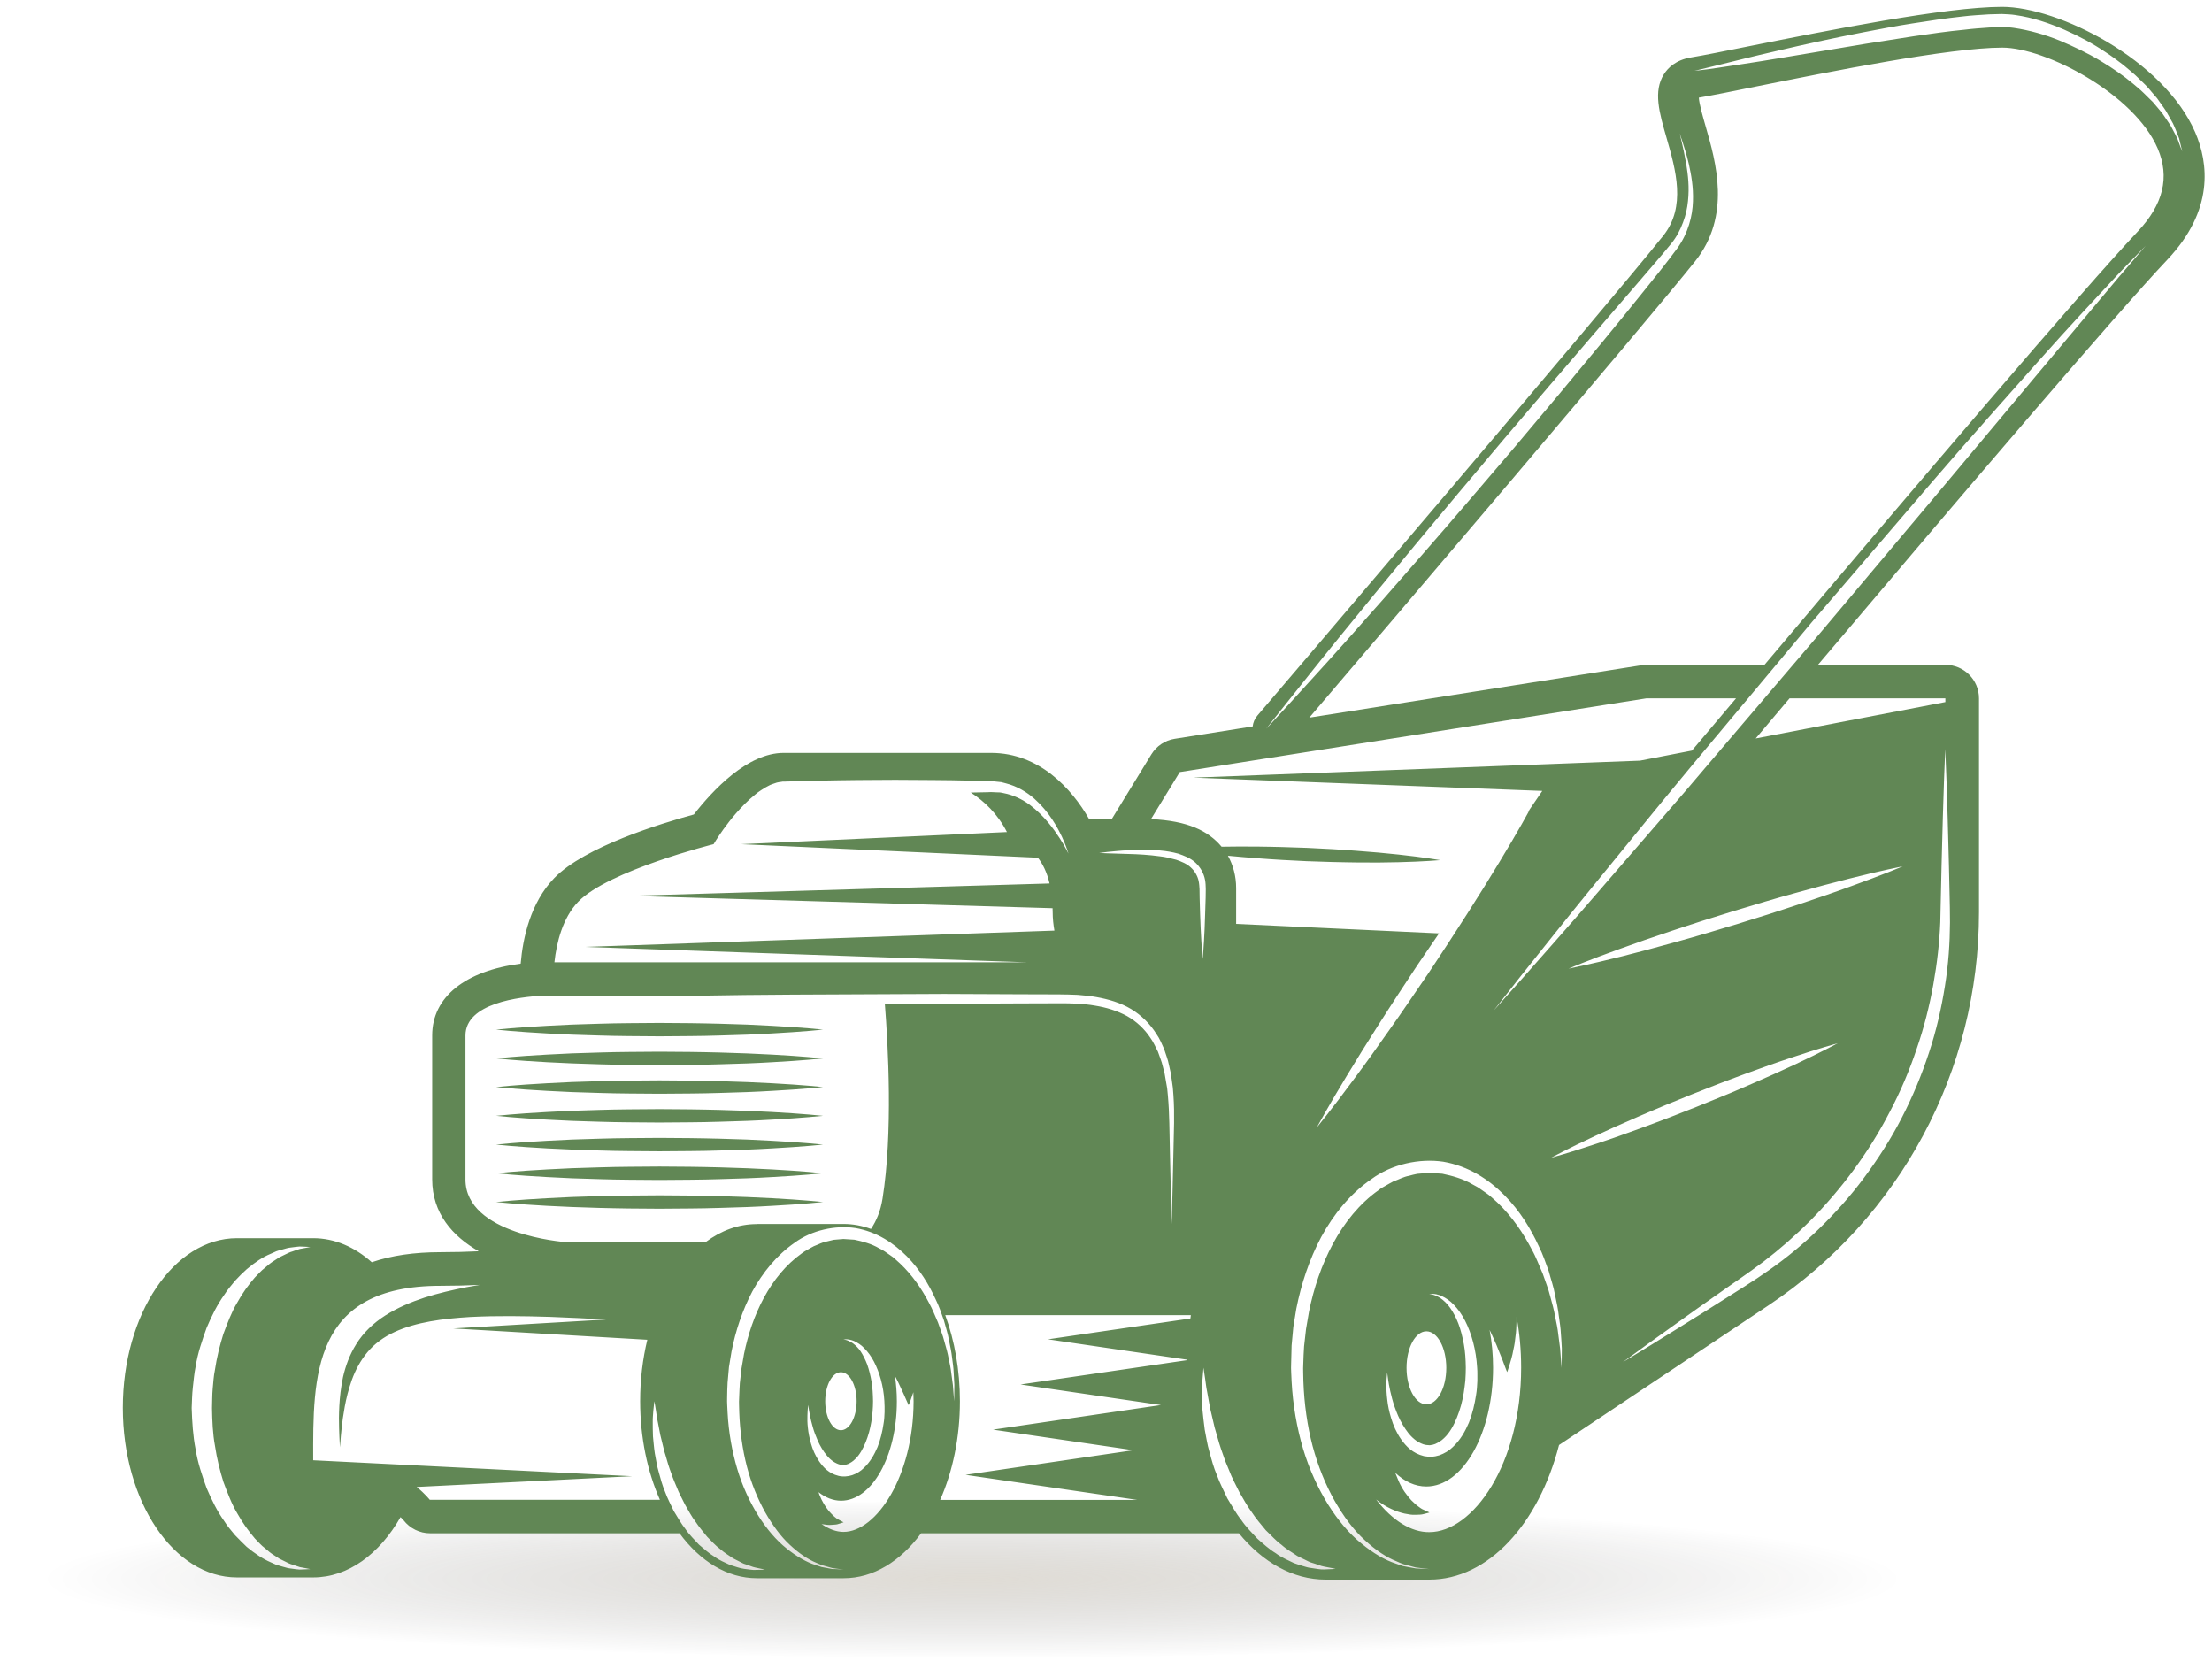 <?xml version="1.0" encoding="utf-8"?>
<!-- Generator: Adobe Illustrator 27.6.1, SVG Export Plug-In . SVG Version: 6.00 Build 0)  -->
<svg version="1.1" id="Tondeuse" xmlns="http://www.w3.org/2000/svg" xmlns:xlink="http://www.w3.org/1999/xlink" x="0px" y="0px"
	 viewBox="0 0 191.47 144.42" style="enable-background:new 0 0 191.47 144.42;" xml:space="preserve">
<style type="text/css">
	.st0{opacity:0.25;fill:url(#SVGID_1_);}
	.st1{fill:#618755;}
</style>
<g>
	
		<radialGradient id="SVGID_1_" cx="84.158" cy="136.708" r="80.632" gradientTransform="matrix(1 0 0 0.086 0 124.897)" gradientUnits="userSpaceOnUse">
		<stop  offset="0" style="stop-color:#827459"/>
		<stop  offset="1" style="stop-color:#000000;stop-opacity:0"/>
	</radialGradient>
	<ellipse class="st0" cx="84.16" cy="136.71" rx="82.45" ry="6.76"/>
	<g>
		<path class="st1" d="M54.45,104.59c0.87,0.01,1.75,0.01,2.64,0.02c0.88-0.01,1.77-0.01,2.64-0.02c0.87,0,1.73-0.03,2.56-0.05
			c1.66-0.04,3.21-0.1,4.53-0.18c2.65-0.14,4.42-0.33,4.42-0.33s-1.77-0.19-4.42-0.33c-1.33-0.07-2.87-0.14-4.53-0.18
			c-0.83-0.01-1.69-0.05-2.56-0.05c-0.87-0.01-1.75-0.01-2.64-0.02c-0.88,0.01-1.77,0.01-2.64,0.02c-0.87,0-1.73,0.03-2.56,0.05
			c-1.66,0.04-3.21,0.1-4.53,0.18c-2.65,0.14-4.42,0.33-4.42,0.33s1.77,0.19,4.42,0.33c1.33,0.07,2.87,0.14,4.53,0.18
			C52.72,104.55,53.58,104.59,54.45,104.59z"/>
		<path class="st1" d="M51.89,102.05c0.83,0.02,1.69,0.05,2.56,0.05c0.87,0.01,1.75,0.01,2.64,0.02c0.88-0.01,1.77-0.01,2.64-0.02
			c0.87,0,1.73-0.03,2.56-0.05c1.66-0.04,3.21-0.1,4.53-0.18c2.65-0.14,4.42-0.33,4.42-0.33s-1.77-0.19-4.42-0.33
			c-1.33-0.07-2.87-0.14-4.53-0.18c-0.83-0.01-1.69-0.05-2.56-0.05c-0.87-0.01-1.75-0.01-2.64-0.02c-0.88,0.01-1.77,0.01-2.64,0.02
			c-0.87,0-1.73,0.03-2.56,0.05c-1.66,0.04-3.21,0.1-4.53,0.18c-2.65,0.14-4.42,0.33-4.42,0.33s1.77,0.19,4.42,0.33
			C48.69,101.95,50.23,102.01,51.89,102.05z"/>
		<path class="st1" d="M51.89,99.57c0.83,0.02,1.69,0.05,2.56,0.05c0.87,0.01,1.75,0.01,2.64,0.02c0.88-0.01,1.77-0.01,2.64-0.02
			c0.87,0,1.73-0.03,2.56-0.05c1.66-0.04,3.21-0.1,4.53-0.18c2.65-0.14,4.42-0.33,4.42-0.33s-1.77-0.19-4.42-0.33
			c-1.33-0.08-2.87-0.14-4.53-0.18c-0.83-0.01-1.69-0.05-2.56-0.05c-0.87-0.01-1.75-0.01-2.64-0.02c-0.88,0.01-1.77,0.01-2.64,0.02
			c-0.87,0-1.73,0.03-2.56,0.05c-1.66,0.04-3.21,0.1-4.53,0.18c-2.65,0.14-4.42,0.33-4.42,0.33s1.77,0.19,4.42,0.33
			C48.69,99.46,50.23,99.53,51.89,99.57z"/>
		<path class="st1" d="M51.89,97.08c0.83,0.02,1.69,0.05,2.56,0.05c0.87,0.01,1.75,0.01,2.64,0.02c0.88-0.01,1.77-0.01,2.64-0.02
			c0.87,0,1.73-0.03,2.56-0.05c1.66-0.04,3.21-0.1,4.53-0.18c2.65-0.14,4.42-0.33,4.42-0.33s-1.77-0.19-4.42-0.33
			c-1.33-0.07-2.87-0.14-4.53-0.18c-0.83-0.01-1.69-0.05-2.56-0.05c-0.87-0.01-1.75-0.01-2.64-0.02c-0.88,0.01-1.77,0.01-2.64,0.02
			c-0.87,0-1.73,0.03-2.56,0.05c-1.66,0.04-3.21,0.1-4.53,0.18c-2.65,0.14-4.42,0.33-4.42,0.33s1.77,0.19,4.42,0.33
			C48.69,96.98,50.23,97.04,51.89,97.08z"/>
		<path class="st1" d="M51.89,94.59c0.83,0.02,1.69,0.05,2.56,0.05c0.87,0.01,1.75,0.01,2.64,0.02c0.88-0.01,1.77-0.01,2.64-0.02
			c0.87,0,1.73-0.03,2.56-0.05c1.66-0.04,3.21-0.1,4.53-0.18c2.65-0.14,4.42-0.33,4.42-0.33s-1.77-0.19-4.42-0.33
			c-1.33-0.07-2.87-0.14-4.53-0.18c-0.83-0.01-1.69-0.05-2.56-0.05c-0.87-0.01-1.75-0.01-2.64-0.02c-0.88,0.01-1.77,0.01-2.64,0.02
			c-0.87,0-1.73,0.03-2.56,0.05c-1.66,0.04-3.21,0.1-4.53,0.18c-2.65,0.14-4.42,0.33-4.42,0.33s1.77,0.19,4.42,0.33
			C48.69,94.49,50.23,94.55,51.89,94.59z"/>
		<path class="st1" d="M51.89,92.11c0.83,0.02,1.69,0.05,2.56,0.05c0.87,0.01,1.75,0.01,2.64,0.02c0.88-0.01,1.77-0.01,2.64-0.02
			c0.87,0,1.73-0.03,2.56-0.05c1.66-0.04,3.21-0.1,4.53-0.18c2.65-0.14,4.42-0.33,4.42-0.33s-1.77-0.19-4.42-0.33
			c-1.33-0.07-2.87-0.14-4.53-0.18c-0.83-0.01-1.69-0.05-2.56-0.05c-0.87-0.01-1.75-0.01-2.64-0.02c-0.88,0.01-1.77,0.01-2.64,0.02
			c-0.87,0-1.73,0.03-2.56,0.05c-1.66,0.04-3.21,0.1-4.53,0.18c-2.65,0.14-4.42,0.33-4.42,0.33s1.77,0.19,4.42,0.33
			C48.69,92,50.23,92.07,51.89,92.11z"/>
		<path class="st1" d="M51.89,89.62c0.83,0.02,1.69,0.05,2.56,0.05c0.87,0.01,1.75,0.01,2.64,0.02c0.88-0.01,1.77-0.01,2.64-0.02
			c0.87,0,1.73-0.03,2.56-0.05c1.66-0.04,3.21-0.1,4.53-0.18c2.65-0.14,4.42-0.33,4.42-0.33s-1.77-0.19-4.42-0.33
			c-1.33-0.08-2.87-0.14-4.53-0.18c-0.83-0.01-1.69-0.05-2.56-0.05c-0.87-0.01-1.75-0.01-2.64-0.02c-0.88,0.01-1.77,0.01-2.64,0.02
			c-0.87,0-1.73,0.03-2.56,0.05c-1.66,0.04-3.21,0.1-4.53,0.18c-2.65,0.14-4.42,0.33-4.42,0.33s1.77,0.19,4.42,0.33
			C48.69,89.52,50.23,89.58,51.89,89.62z"/>
		<path class="st1" d="M173.31,0.59c-4.9,0-15.11,2.05-21.87,3.4c-2.15,0.43-4.01,0.81-5.07,0.98c-1.32,0.22-2,0.91-2.34,1.45
			c-0.94,1.48-0.4,3.34,0.22,5.49c0.81,2.8,1.72,5.98-0.28,8.49c-4.65,5.85-34.83,41.18-35.13,41.53c-0.24,0.28-0.37,0.61-0.41,0.94
			l-6.75,1.07c-0.84,0.13-1.58,0.63-2.02,1.35l-3.41,5.57c-0.32,0.01-0.65,0.02-0.97,0.03c-0.33,0.01-0.66,0.02-0.99,0.03
			c-1.52-2.69-4.36-5.76-8.49-5.76H67.83c-3.13,0-6.15,3.25-7.77,5.33c-2.82,0.77-9.47,2.79-12.09,5.51
			c-2.04,2.11-2.71,5.15-2.9,7.4c-4.79,0.62-7.66,2.88-7.66,6.21v12.46c0,2.93,1.76,4.92,4.03,6.22c-1.06,0.05-2.16,0.08-3.31,0.08
			c-2.28,0-4.25,0.29-5.95,0.87c-1.48-1.32-3.22-2.08-5.07-2.08h-6.6c-5.46,0-9.88,6.57-9.88,14.68c0,8.11,4.42,14.68,9.88,14.68
			h6.6c3.03,0,5.74-2.03,7.56-5.22c0.16,0.16,0.25,0.27,0.26,0.27c0.55,0.71,1.4,1.13,2.29,1.13h21.6c1.78,2.42,4.13,3.89,6.7,3.89
			h7.51l0,0c2.57,0,4.92-1.47,6.7-3.89h27.51c2.06,2.51,4.67,4.01,7.51,4.01h8.98l0,0c5.1,0,9.46-4.83,11.22-11.65l18.15-12.1
			c11.4-7.6,18.2-20.31,18.2-34V60.44c0-1.6-1.3-2.9-2.9-2.9h-11.04c12.6-14.89,25.91-30.48,30.24-35.06
			c4.07-4.3,3.56-8.37,2.42-11.02C187.3,5.16,178.15,0.59,173.31,0.59z M111.32,60.9c1.11-1.38,2.68-3.38,4.6-5.74
			c1.92-2.36,4.17-5.11,6.6-8.03c1.22-1.46,2.48-2.97,3.76-4.5c1.29-1.53,2.59-3.08,3.9-4.63c1.32-1.54,2.63-3.09,3.92-4.6
			c1.3-1.51,2.58-3.01,3.82-4.45c1.24-1.44,2.44-2.83,3.58-4.15c1.12-1.32,2.23-2.57,3.17-3.73c0.46-0.57,0.78-1.19,1.01-1.82
			c0.24-0.62,0.37-1.25,0.43-1.85c0.13-1.2,0-2.27-0.14-3.14c-0.15-0.87-0.3-1.55-0.41-2.01c-0.11-0.46-0.17-0.71-0.17-0.71
			s0.08,0.24,0.23,0.69c0.14,0.45,0.37,1.12,0.57,1.99c0.19,0.87,0.4,1.95,0.35,3.22c-0.04,1.26-0.41,2.73-1.34,4.03
			c-0.92,1.25-1.94,2.52-3.04,3.88c-1.1,1.36-2.25,2.79-3.46,4.25c-1.21,1.46-2.47,2.98-3.74,4.51c-1.28,1.53-2.59,3.08-3.89,4.63
			c-1.32,1.54-2.63,3.08-3.93,4.6c-1.29,1.52-2.59,3-3.83,4.43c-2.49,2.87-4.84,5.53-6.87,7.8c-2.02,2.27-3.75,4.13-4.94,5.45
			c-1.2,1.31-1.9,2.05-1.9,2.05S110.22,62.29,111.32,60.9z M153.19,109.88c-1.44,1.02-2.84,1.86-4.12,2.68
			c-2.56,1.63-4.72,2.94-6.22,3.88c-1.51,0.92-2.38,1.45-2.38,1.45s0.82-0.6,2.25-1.64c1.44-1.02,3.48-2.51,5.97-4.25
			c1.23-0.88,2.61-1.79,3.97-2.82c1.36-1.04,2.73-2.23,4.05-3.55c2.63-2.66,5.05-5.87,6.87-9.41c0.93-1.76,1.71-3.6,2.33-5.46
			c0.64-1.85,1.11-3.73,1.44-5.57c0.33-1.84,0.53-3.64,0.6-5.36c0.04-1.73,0.08-3.37,0.11-4.89c0.04-1.52,0.08-2.9,0.11-4.14
			c0.04-1.23,0.07-2.31,0.1-3.19c0.07-1.77,0.11-2.78,0.11-2.78s0.04,1.01,0.11,2.78c0.03,0.88,0.06,1.96,0.1,3.19
			c0.03,1.23,0.07,2.62,0.11,4.14c0.02,1.52,0.09,3.15,0.09,4.9c-0.01,1.76-0.13,3.61-0.44,5.51c-0.3,1.89-0.74,3.84-1.38,5.76
			c-0.63,1.92-1.42,3.82-2.36,5.64c-0.94,1.83-2.05,3.55-3.26,5.18c-1.2,1.62-2.54,3.1-3.92,4.44
			C156.06,107.7,154.62,108.87,153.19,109.88z M88.34,119.82l12.15,1.78l-14.53,2.13l12.15,1.78l-14.53,2.13l14.85,2.17H81.38
			c1.08-2.44,1.71-5.38,1.71-8.54c0-2.7-0.46-5.24-1.27-7.45h21.26c-0.02,0.1-0.03,0.2-0.04,0.29l-12.32,1.8l12,1.76
			c0,0.02,0,0.03,0,0.05L88.34,119.82z M74.76,127.06c-0.27,0.27-0.62,0.48-1,0.61c-0.2,0.06-0.39,0.1-0.6,0.11l-0.08,0l-0.04,0
			l-0.02,0l-0.06,0l-0.12-0.01c-0.08-0.01-0.14-0.01-0.25-0.04c-0.86-0.21-1.32-0.74-1.68-1.25c-0.35-0.51-0.57-1.05-0.71-1.54
			c-0.14-0.5-0.23-0.96-0.27-1.37c-0.05-0.41-0.05-0.77-0.04-1.06c0-0.29,0.03-0.52,0.04-0.68c0.02-0.15,0.02-0.24,0.02-0.24
			s0.01,0.08,0.04,0.24c0.02,0.15,0.06,0.38,0.12,0.66c0.05,0.28,0.13,0.62,0.24,1c0.1,0.38,0.26,0.79,0.45,1.23
			c0.2,0.43,0.45,0.87,0.78,1.26c0.16,0.2,0.35,0.37,0.55,0.51c0.2,0.13,0.44,0.24,0.6,0.27c0.04,0.02,0.14,0.01,0.21,0.02
			l0.08,0.01c0,0,0.01,0,0,0l0.01,0l0.02,0l0.04-0.01c0.11-0.01,0.22-0.04,0.32-0.08c0.21-0.1,0.42-0.22,0.61-0.42
			c0.39-0.36,0.68-0.9,0.91-1.46c0.23-0.56,0.39-1.16,0.49-1.76c0.05-0.31,0.08-0.6,0.11-0.89c0.01-0.16,0.02-0.32,0.03-0.47
			c0.01-0.13,0-0.29,0.01-0.44c-0.01-0.59-0.04-1.16-0.13-1.69c-0.09-0.53-0.22-1.03-0.37-1.47c-0.17-0.44-0.36-0.82-0.57-1.14
			c-0.21-0.32-0.46-0.54-0.68-0.71c-0.23-0.15-0.43-0.24-0.58-0.28c-0.15-0.03-0.23-0.05-0.23-0.05s0.08,0,0.24-0.01
			c0.15,0,0.4,0.03,0.68,0.15c0.27,0.13,0.61,0.32,0.89,0.63c0.3,0.3,0.59,0.69,0.83,1.15c0.48,0.92,0.82,2.1,0.9,3.39
			c0.01,0.16,0.02,0.32,0.02,0.5c0,0.16,0,0.31,0,0.47c-0.01,0.34-0.03,0.69-0.09,1.02c-0.1,0.68-0.26,1.36-0.52,2.02
			C75.68,125.89,75.32,126.54,74.76,127.06z M72.79,118.76c0.75,0,1.36,1.12,1.36,2.51c0,1.38-0.61,2.51-1.36,2.51
			c-0.75,0-1.36-1.12-1.36-2.51C71.43,119.88,72.04,118.76,72.79,118.76z M73.01,132.58c-0.63,0-1.28-0.25-1.91-0.69
			c0.02,0,0.04,0.01,0.06,0.02c0.32,0.05,0.57,0.09,0.84,0.06c0.25-0.02,0.44-0.02,0.58-0.08c0.29-0.09,0.44-0.14,0.44-0.14
			s-0.14-0.08-0.41-0.22c-0.29-0.14-0.54-0.4-0.86-0.75c-0.3-0.37-0.59-0.82-0.82-1.41c-0.03-0.07-0.06-0.16-0.08-0.23
			c0.6,0.47,1.26,0.74,1.95,0.74c2.67,0,4.83-3.85,4.83-8.6c0-0.77-0.06-1.5-0.17-2.21c0.03,0.06,0.06,0.13,0.1,0.19
			c0.15,0.28,0.27,0.54,0.38,0.78c0.22,0.48,0.41,0.88,0.52,1.15c0.12,0.27,0.19,0.42,0.19,0.42s0.07-0.15,0.17-0.43
			c0.06-0.18,0.15-0.41,0.24-0.69c0.01,0.26,0.02,0.52,0.02,0.79C79.07,127.74,75.87,132.58,73.01,132.58z M65.5,105.94
			c-1.58,0-3.08,0.56-4.41,1.55c-6.02,0-10.73,0-12.2,0c0,0-8.6-0.63-8.6-5.41c0-4.78,0-6.09,0-12.46c0-2.81,4.7-3.35,6.72-3.45
			h13.66c2.47-0.04,5.16-0.08,7.97-0.09c4.18-0.02,8.64-0.04,13.1-0.06c2.23,0.01,4.46,0.02,6.65,0.03c1.1,0,2.19,0.01,3.26,0.01
			c0.56,0,1.08,0.02,1.62,0.04c0.55,0.05,1.09,0.09,1.62,0.19c1.06,0.19,2.1,0.49,3.02,1.04c0.91,0.55,1.66,1.31,2.19,2.16
			c0.29,0.41,0.47,0.87,0.67,1.31c0.14,0.46,0.33,0.9,0.41,1.35c0.05,0.22,0.1,0.45,0.15,0.67c0.04,0.22,0.07,0.44,0.1,0.66
			c0.03,0.22,0.06,0.44,0.09,0.65c0.02,0.22,0.03,0.43,0.05,0.64c0.12,1.69,0.03,3.23,0.01,4.58c-0.03,1.36-0.06,2.54-0.08,3.52
			c-0.05,1.95-0.08,3.07-0.08,3.07s-0.03-1.11-0.08-3.07c-0.02-0.98-0.05-2.16-0.08-3.52c-0.04-1.36-0.02-2.9-0.17-4.54
			c-0.02-0.21-0.04-0.41-0.06-0.62c-0.03-0.21-0.07-0.42-0.11-0.63c-0.04-0.21-0.07-0.43-0.11-0.64c-0.05-0.21-0.11-0.42-0.16-0.63
			c-0.09-0.43-0.28-0.84-0.42-1.27c-0.21-0.4-0.38-0.82-0.65-1.19c-0.5-0.76-1.19-1.42-2.02-1.89c-0.84-0.46-1.79-0.75-2.79-0.91
			c-0.5-0.09-1.01-0.13-1.52-0.17c-0.52-0.02-1.07-0.04-1.59-0.03c-1.08,0-2.16,0.01-3.26,0.01c-2.19,0.01-4.42,0.02-6.65,0.03
			c-1.73-0.01-3.45-0.02-5.16-0.02c0.29,3.65,0.71,11.21-0.2,16.9c-0.17,1.06-0.53,1.92-1,2.61c-0.76-0.28-1.56-0.43-2.38-0.43l0,0
			H65.5z M27.11,126.38c-0.02-7.26-0.11-15.1,11.01-15.1c1.19,0,2.32-0.03,3.41-0.08c-0.38,0.06-0.76,0.13-1.15,0.2
			c-1.22,0.24-2.44,0.52-3.63,0.9c-1.19,0.39-2.35,0.88-3.39,1.54c-1.04,0.66-1.93,1.52-2.52,2.48c-0.6,0.95-0.94,1.95-1.15,2.86
			c-0.19,0.92-0.28,1.76-0.32,2.5c-0.04,0.74-0.04,1.39-0.02,1.92c0.01,0.53,0.04,0.94,0.05,1.23c0.02,0.28,0.02,0.43,0.02,0.43
			s0.01-0.15,0.04-0.43c0.02-0.28,0.05-0.7,0.11-1.22c0.05-0.52,0.14-1.16,0.27-1.87c0.13-0.72,0.33-1.51,0.62-2.33
			c0.3-0.82,0.73-1.65,1.34-2.38c0.61-0.73,1.41-1.32,2.35-1.75c1.88-0.87,4.21-1.16,6.54-1.3c2.34-0.12,4.72-0.08,6.95-0.01
			c1.71,0.06,3.34,0.15,4.81,0.23l-13.21,0.77l16.79,0.98c-0.4,1.66-0.62,3.44-0.62,5.31c0,3.16,0.63,6.1,1.71,8.54H37.2
			c0,0-0.41-0.52-1.13-1.11l18.65-0.93L27.11,126.38z M62.62,71.77c0.29-0.39,0.64-0.87,1.09-1.38c0.45-0.51,0.98-1.08,1.65-1.62
			c0.16-0.14,0.34-0.27,0.53-0.39c0.18-0.13,0.39-0.25,0.61-0.36c0.2-0.12,0.48-0.2,0.74-0.29c0.13-0.04,0.23-0.04,0.35-0.06
			l0.17-0.03L68,67.64c0.95-0.03,1.95-0.06,2.99-0.08c1.04-0.01,2.11-0.05,3.19-0.05c1.09-0.01,2.19-0.01,3.3-0.02
			c1.11,0.01,2.21,0.01,3.3,0.02c1.09,0,2.16,0.03,3.19,0.05c0.52,0.01,1.03,0.02,1.53,0.03c0.24,0,0.51,0.03,0.78,0.06l0.39,0.04
			c0.13,0.03,0.25,0.06,0.38,0.1c1,0.25,1.84,0.77,2.49,1.34c1.29,1.16,1.97,2.43,2.39,3.31c0.41,0.89,0.55,1.43,0.55,1.43
			s-0.23-0.51-0.75-1.32c-0.52-0.8-1.33-1.94-2.6-2.9c-0.64-0.47-1.41-0.85-2.26-1.01c-0.11-0.02-0.21-0.05-0.32-0.06l-0.33-0.01
			c-0.22-0.01-0.44-0.03-0.7-0.01c-0.49,0.01-0.98,0.02-1.49,0.03c1.17,0.75,2.32,1.84,3.13,3.42l-23,1.05l25.68,1.17
			c0.41,0.52,0.78,1.24,1.01,2.23l-36.34,1.07l36.6,1.07c0,0.11,0.01,0.22,0.01,0.34c0,0.56,0.06,1.09,0.15,1.6l-40.65,1.41
			l38.27,1.33H47.99c0.19-1.72,0.71-3.84,2.06-5.24c2.61-2.7,11.72-4.98,11.72-4.98S62.05,72.57,62.62,71.77z M95.87,73.73
			c0.46-0.04,1.11-0.12,1.89-0.15c0.39-0.02,0.82-0.03,1.27-0.03c0.45,0,0.93,0,1.43,0.06c0.5,0.04,1.01,0.13,1.53,0.27
			c0.51,0.18,1.04,0.37,1.48,0.77c0.43,0.4,0.73,0.92,0.84,1.51c0.05,0.28,0.05,0.49,0.06,0.79c0,0.25-0.01,0.5-0.01,0.75
			c-0.02,0.98-0.07,1.89-0.09,2.68c-0.03,0.78-0.08,1.44-0.11,1.89c-0.04,0.46-0.06,0.72-0.06,0.72s-0.02-0.26-0.06-0.72
			c-0.02-0.46-0.08-1.11-0.11-1.89c-0.03-0.78-0.07-1.7-0.09-2.68c0-0.24-0.01-0.49-0.01-0.75c-0.01-0.2-0.03-0.5-0.08-0.72
			c-0.09-0.42-0.33-0.84-0.67-1.15c-0.33-0.32-0.8-0.51-1.26-0.67c-0.47-0.13-0.95-0.25-1.43-0.3c-0.95-0.13-1.86-0.18-2.64-0.2
			c-0.78-0.03-1.43-0.05-1.89-0.06c-0.46-0.02-0.72-0.03-0.72-0.03S95.41,73.78,95.87,73.73z M138.01,98.34
			c1.14-0.53,2.47-1.13,3.91-1.75c0.72-0.3,1.46-0.63,2.22-0.94c0.76-0.31,1.53-0.63,2.31-0.94c0.78-0.3,1.56-0.61,2.32-0.91
			c0.76-0.3,1.53-0.57,2.26-0.85c1.47-0.54,2.85-1.03,4.04-1.42c2.38-0.8,4-1.24,4-1.24s-1.48,0.8-3.75,1.86
			c-1.13,0.53-2.47,1.13-3.91,1.75c-0.72,0.3-1.46,0.64-2.22,0.94c-0.76,0.31-1.53,0.63-2.31,0.94c-0.78,0.3-1.56,0.61-2.32,0.91
			c-0.76,0.3-1.53,0.57-2.26,0.85c-1.47,0.54-2.85,1.03-4.04,1.42c-2.38,0.8-4,1.24-4,1.24S135.73,99.4,138.01,98.34z M135.77,83.83
			c0,0,1.75-0.74,4.42-1.7c1.33-0.49,2.9-1.03,4.58-1.59c0.84-0.27,1.71-0.57,2.6-0.85c0.89-0.28,1.79-0.56,2.69-0.84
			c0.91-0.27,1.81-0.54,2.7-0.81c0.89-0.27,1.78-0.51,2.63-0.75c1.71-0.48,3.31-0.9,4.69-1.25c2.75-0.7,4.62-1.06,4.62-1.06
			s-1.75,0.74-4.42,1.7c-1.33,0.49-2.9,1.03-4.58,1.59c-0.84,0.27-1.71,0.57-2.6,0.85c-0.89,0.28-1.79,0.56-2.69,0.84
			c-0.91,0.27-1.81,0.54-2.7,0.81c-0.89,0.27-1.78,0.51-2.63,0.75c-1.71,0.48-3.31,0.9-4.69,1.25
			C137.64,83.46,135.77,83.83,135.77,83.83z M125.75,125.24c-0.31,0.31-0.72,0.55-1.16,0.71c-0.23,0.07-0.46,0.12-0.69,0.12
			l-0.09,0.01l-0.04,0l-0.02,0c-0.02,0,0.04,0-0.06,0l-0.01,0l-0.14-0.02c-0.1-0.02-0.17-0.01-0.29-0.04
			c-0.98-0.24-1.54-0.85-1.97-1.45c-0.42-0.6-0.68-1.23-0.86-1.82c-0.18-0.59-0.29-1.13-0.34-1.62c-0.06-0.49-0.08-0.91-0.07-1.26
			c-0.01-0.35,0.02-0.62,0.04-0.81c0.02-0.18,0.02-0.28,0.02-0.28s0.01,0.1,0.04,0.28c0.02,0.18,0.06,0.45,0.12,0.79
			c0.06,0.34,0.15,0.74,0.27,1.2c0.12,0.46,0.3,0.96,0.52,1.48c0.23,0.52,0.54,1.06,0.92,1.54c0.2,0.24,0.42,0.45,0.67,0.63
			c0.24,0.16,0.54,0.3,0.75,0.34c0.05,0.02,0.17,0.02,0.26,0.03l0.11,0.01c0,0,0.01,0,0,0l0.01,0l0.03,0l0.05-0.01
			c0.14-0.01,0.28-0.05,0.41-0.1c0.26-0.12,0.53-0.27,0.77-0.51c0.48-0.45,0.84-1.1,1.11-1.78c0.28-0.68,0.47-1.4,0.59-2.13
			c0.06-0.37,0.1-0.72,0.14-1.08c0.01-0.19,0.02-0.38,0.03-0.57c0.01-0.16,0-0.35,0.01-0.53c-0.01-0.71-0.05-1.4-0.17-2.04
			c-0.12-0.64-0.27-1.24-0.47-1.77c-0.2-0.53-0.45-0.99-0.71-1.36c-0.26-0.38-0.56-0.65-0.83-0.84c-0.28-0.18-0.52-0.28-0.7-0.32
			c-0.18-0.04-0.28-0.06-0.28-0.06s0.1,0,0.28,0c0.18,0,0.47,0.04,0.8,0.19c0.32,0.15,0.71,0.39,1.05,0.76
			c0.35,0.36,0.69,0.83,0.97,1.38c0.56,1.1,0.95,2.51,1.04,4.04c0.01,0.2,0.03,0.38,0.02,0.59c0,0.19,0,0.38,0,0.57
			c-0.02,0.4-0.04,0.81-0.11,1.21c-0.12,0.8-0.31,1.61-0.62,2.4C126.83,123.87,126.41,124.63,125.75,125.24z M123.47,115.22
			c0.95,0,1.72,1.41,1.72,3.16s-0.77,3.16-1.72,3.16c-0.95,0-1.72-1.41-1.72-3.16S122.52,115.22,123.47,115.22z M119.12,129.78
			c0.03,0.02,0.05,0.04,0.08,0.06c0.8,0.63,1.66,0.99,2.36,1.15c0.36,0.07,0.66,0.13,0.97,0.11c0.29-0.01,0.51-0.01,0.68-0.06
			c0.34-0.08,0.52-0.14,0.52-0.14s-0.17-0.09-0.49-0.23c-0.17-0.06-0.34-0.19-0.51-0.32c-0.17-0.11-0.36-0.32-0.57-0.51
			c-0.38-0.42-0.78-0.94-1.09-1.65c-0.1-0.23-0.2-0.47-0.3-0.73c0.8,0.76,1.72,1.19,2.69,1.19c3.19,0,5.78-4.61,5.78-10.29
			c0-1.14-0.11-2.23-0.3-3.26c0.14,0.28,0.26,0.56,0.38,0.82c0.16,0.34,0.29,0.66,0.4,0.95c0.24,0.58,0.43,1.06,0.54,1.38
			c0.12,0.33,0.2,0.5,0.2,0.5s0.07-0.18,0.17-0.51c0.1-0.34,0.27-0.84,0.38-1.49c0.08-0.33,0.13-0.69,0.17-1.09
			c0.06-0.4,0.08-0.84,0.09-1.31c0-0.12,0-0.25,0-0.38c0.26,1.36,0.4,2.83,0.4,4.39c0,8.39-4.19,14.24-7.95,14.24
			C122.16,132.62,120.51,131.59,119.12,129.78z M168.39,60.76l-16.42,3.15c0.96-1.14,1.94-2.3,2.93-3.47h13.49V60.76z M141.96,65.83
			l-38.69,1.47l30.23,1.15l-1.29,1.89c0.13-0.16,0.2-0.25,0.2-0.25s-0.99,1.83-2.6,4.48c-0.8,1.33-1.76,2.87-2.8,4.5
			c-0.53,0.81-1.06,1.66-1.62,2.51c-0.56,0.85-1.13,1.71-1.7,2.58c-0.58,0.86-1.16,1.71-1.74,2.55c-0.57,0.85-1.15,1.66-1.71,2.46
			c-1.11,1.59-2.17,3.06-3.1,4.3c-1.84,2.5-3.16,4.11-3.16,4.11s0.99-1.83,2.6-4.48c0.8-1.33,1.76-2.87,2.8-4.5
			c0.53-0.81,1.06-1.67,1.62-2.51c0.56-0.85,1.13-1.71,1.7-2.58c0.58-0.86,1.16-1.71,1.74-2.55c0.04-0.06,0.08-0.12,0.12-0.18
			L107,79.96v-3.1c0-1.04-0.26-1.98-0.71-2.8c0.8,0.08,1.67,0.15,2.58,0.22c0.68,0.04,1.37,0.11,2.08,0.14
			c0.71,0.04,1.43,0.07,2.15,0.11c0.72,0.02,1.44,0.05,2.15,0.07c0.71,0.03,1.41,0.02,2.09,0.04c1.35,0.02,2.62,0.01,3.7-0.02
			c2.17-0.05,3.62-0.18,3.62-0.18s-1.43-0.25-3.59-0.48c-1.08-0.12-2.34-0.23-3.69-0.33c-0.68-0.04-1.37-0.11-2.08-0.14
			c-0.71-0.04-1.43-0.07-2.15-0.11c-0.72-0.02-1.44-0.05-2.15-0.07c-0.71-0.03-1.41-0.02-2.09-0.04c-1.14-0.01-2.21-0.01-3.17,0.01
			c-0.58-0.7-1.34-1.26-2.28-1.65c-1.02-0.42-2.22-0.66-3.83-0.74l2.49-4.07l40.38-6.38h7.77c-1.3,1.54-2.57,3.05-3.82,4.52
			L141.96,65.83z M46.07,84.71L46.07,84.71L46.07,84.71L46.07,84.71z M20.34,132.86c-0.31-0.38-0.65-0.76-0.92-1.2
			c-0.61-0.85-1.1-1.84-1.54-2.88c-0.38-1.06-0.77-2.18-0.95-3.35c-0.23-1.17-0.3-2.37-0.34-3.57c0.03-0.64,0.03-1.15,0.1-1.78
			c0.07-0.61,0.12-1.22,0.24-1.8c0.18-1.17,0.57-2.29,0.95-3.35c0.44-1.05,0.93-2.03,1.54-2.88c0.27-0.44,0.62-0.82,0.92-1.2
			c0.33-0.36,0.67-0.7,1.01-1c0.7-0.59,1.39-1.06,2.08-1.34c0.17-0.08,0.33-0.15,0.49-0.22c0.16-0.06,0.32-0.1,0.48-0.14
			c0.3-0.09,0.58-0.17,0.84-0.19c0.26-0.03,0.49-0.07,0.69-0.08c0.2,0.01,0.37,0.01,0.51,0.02c0.27,0.01,0.42,0.02,0.42,0.02
			s-0.14,0.03-0.41,0.08c-0.13,0.03-0.29,0.06-0.49,0.09c-0.19,0.05-0.4,0.13-0.63,0.21c-0.24,0.06-0.48,0.19-0.75,0.32
			c-0.13,0.07-0.27,0.13-0.41,0.2c-0.13,0.09-0.27,0.18-0.41,0.27c-0.29,0.17-0.57,0.4-0.85,0.65c-0.3,0.22-0.56,0.54-0.85,0.82
			c-0.54,0.62-1.07,1.34-1.53,2.18c-0.49,0.81-0.84,1.76-1.2,2.72c-0.31,0.99-0.57,2.03-0.73,3.11c-0.11,0.54-0.14,1.07-0.19,1.61
			c-0.05,0.52-0.04,1.17-0.06,1.68c0.02,1.11,0.06,2.22,0.26,3.29c0.16,1.08,0.42,2.12,0.73,3.11c0.36,0.96,0.71,1.91,1.2,2.72
			c0.46,0.83,0.99,1.55,1.53,2.18c0.29,0.29,0.55,0.6,0.85,0.82c0.28,0.25,0.56,0.48,0.85,0.65c0.14,0.09,0.28,0.18,0.41,0.27
			c0.14,0.07,0.28,0.14,0.41,0.2c0.26,0.14,0.51,0.26,0.74,0.32c0.23,0.07,0.44,0.15,0.63,0.21c0.19,0.04,0.36,0.07,0.49,0.09
			c0.27,0.05,0.41,0.08,0.41,0.08s-0.15,0.01-0.42,0.02c-0.14,0.01-0.3,0.01-0.5,0.02c-0.2-0.01-0.43-0.04-0.69-0.08
			c-0.27-0.02-0.55-0.1-0.85-0.19c-0.15-0.04-0.31-0.09-0.48-0.14c-0.16-0.07-0.32-0.14-0.49-0.22c-0.68-0.29-1.38-0.76-2.08-1.34
			C21.02,133.55,20.68,133.22,20.34,132.86z M65.39,135.87c-0.26,0.02-0.59-0.05-0.97-0.09c-0.38-0.05-0.78-0.2-1.23-0.34
			c-0.42-0.2-0.91-0.39-1.34-0.71c-0.47-0.28-0.89-0.66-1.34-1.04c-0.39-0.43-0.84-0.85-1.18-1.36c-0.38-0.48-0.68-1.03-1.01-1.56
			c-0.26-0.56-0.56-1.11-0.76-1.68c-0.24-0.56-0.39-1.14-0.54-1.69c-0.17-0.55-0.23-1.11-0.34-1.62c-0.08-0.52-0.11-1.02-0.16-1.47
			c-0.02-0.46-0.02-0.88-0.02-1.25c-0.01-0.37,0.04-0.69,0.05-0.96c0.05-0.53,0.09-0.83,0.09-0.83s0.06,0.3,0.14,0.82
			c0.05,0.26,0.07,0.57,0.15,0.93c0.07,0.35,0.15,0.75,0.23,1.19c0.1,0.43,0.22,0.89,0.34,1.39c0.16,0.48,0.28,1,0.46,1.51
			c0.09,0.26,0.18,0.52,0.28,0.78c0.09,0.26,0.22,0.52,0.32,0.78c0.2,0.54,0.49,1.04,0.74,1.56c0.29,0.49,0.55,1.01,0.9,1.46
			c0.31,0.47,0.67,0.89,1.01,1.31c0.38,0.37,0.72,0.77,1.12,1.06c0.37,0.33,0.77,0.56,1.13,0.81c0.19,0.11,0.38,0.18,0.55,0.28
			c0.18,0.09,0.34,0.19,0.51,0.23c0.33,0.1,0.61,0.24,0.88,0.29c0.52,0.1,0.81,0.18,0.81,0.18S65.92,135.85,65.39,135.87z
			 M72.37,135.8c-0.11,0-0.22-0.01-0.35-0.01c-0.13-0.02-0.27-0.05-0.42-0.08c-0.15-0.03-0.32-0.06-0.49-0.09
			c-0.17-0.05-0.35-0.12-0.54-0.18c-0.76-0.24-1.62-0.73-2.49-1.43c-0.88-0.7-1.71-1.67-2.44-2.83c-0.73-1.17-1.37-2.53-1.82-4.04
			c-0.45-1.51-0.75-3.16-0.84-4.88c-0.01-0.43-0.06-0.85-0.04-1.31c0.01-0.43,0.01-0.85,0.04-1.29c0.04-0.45,0.08-0.9,0.12-1.35
			c0.07-0.44,0.14-0.89,0.22-1.34c0.35-1.78,0.93-3.55,1.8-5.2c0.89-1.63,2.1-3.13,3.65-4.21c1.51-1.11,3.55-1.53,5.26-1.28
			c1.88,0.32,3.33,1.31,4.47,2.45c1.13,1.15,1.91,2.45,2.48,3.7c0.31,0.62,0.51,1.24,0.72,1.83c0.16,0.6,0.35,1.16,0.44,1.71
			c0.11,0.54,0.22,1.05,0.27,1.52c0.06,0.47,0.13,0.91,0.14,1.3c0.02,0.39,0.05,0.75,0.06,1.05c0,0.31-0.01,0.57-0.01,0.78
			c-0.01,0.42-0.01,0.65-0.01,0.65s-0.02-0.22-0.05-0.64c-0.02-0.21-0.04-0.47-0.06-0.77c-0.04-0.3-0.09-0.65-0.14-1.04
			c-0.04-0.39-0.13-0.81-0.23-1.27c-0.08-0.46-0.22-0.95-0.37-1.47c-0.13-0.53-0.36-1.06-0.55-1.63c-0.25-0.55-0.47-1.15-0.79-1.72
			c-0.61-1.16-1.41-2.36-2.49-3.38c-0.28-0.24-0.54-0.52-0.86-0.72c-0.31-0.22-0.61-0.44-0.96-0.6c-0.66-0.39-1.42-0.59-2.13-0.74
			l-0.63-0.04l-0.31-0.02c0,0-0.02,0-0.01,0l-0.04,0l-0.07,0.01l-0.15,0.01l-0.59,0.05c-0.19,0.04-0.39,0.09-0.58,0.14
			c-0.39,0.06-0.75,0.27-1.13,0.41c-0.18,0.09-0.36,0.2-0.54,0.3c-0.18,0.1-0.36,0.2-0.52,0.33c-1.35,0.96-2.45,2.32-3.27,3.84
			c-0.82,1.52-1.38,3.19-1.72,4.87c-0.07,0.42-0.15,0.85-0.22,1.27c-0.05,0.42-0.09,0.84-0.14,1.25c-0.03,0.42-0.04,0.86-0.06,1.29
			c-0.03,0.4,0.01,0.83,0.01,1.23c0.06,1.64,0.28,3.23,0.66,4.69c0.38,1.46,0.93,2.79,1.57,3.94c0.65,1.14,1.37,2.13,2.16,2.85
			c0.78,0.73,1.57,1.26,2.29,1.55c0.18,0.07,0.34,0.16,0.51,0.21c0.17,0.05,0.32,0.09,0.46,0.13c0.15,0.04,0.28,0.08,0.4,0.11
			c0.13,0.02,0.24,0.03,0.35,0.05c0.42,0.05,0.64,0.08,0.64,0.08S72.79,135.82,72.37,135.8z M114.61,135.83
			c-0.31,0.02-0.7-0.07-1.15-0.13c-0.23-0.02-0.45-0.1-0.7-0.17c-0.24-0.08-0.5-0.15-0.76-0.25c-0.5-0.25-1.07-0.47-1.58-0.86
			c-0.55-0.33-1.05-0.79-1.58-1.25c-0.47-0.51-0.99-1.02-1.4-1.63c-0.46-0.57-0.81-1.23-1.2-1.86c-0.31-0.67-0.66-1.32-0.9-2
			c-0.29-0.67-0.47-1.36-0.65-2.02c-0.2-0.66-0.28-1.32-0.41-1.93c-0.09-0.62-0.14-1.21-0.2-1.75c-0.03-0.54-0.03-1.04-0.04-1.48
			c-0.02-0.44,0.03-0.83,0.05-1.14c0.05-0.63,0.08-0.99,0.08-0.99s0.06,0.36,0.15,0.98c0.05,0.31,0.08,0.69,0.17,1.11
			c0.08,0.43,0.16,0.91,0.26,1.43c0.12,0.52,0.25,1.07,0.39,1.66c0.18,0.58,0.33,1.2,0.54,1.82c0.11,0.31,0.22,0.62,0.33,0.94
			c0.11,0.32,0.26,0.62,0.38,0.94c0.24,0.65,0.58,1.25,0.88,1.87c0.35,0.59,0.67,1.21,1.08,1.75c0.37,0.57,0.81,1.07,1.22,1.57
			c0.47,0.44,0.88,0.92,1.36,1.26c0.44,0.4,0.93,0.66,1.36,0.96c0.23,0.13,0.46,0.22,0.67,0.33c0.21,0.1,0.41,0.22,0.62,0.27
			c0.4,0.11,0.74,0.28,1.06,0.33c0.62,0.11,0.97,0.19,0.97,0.19S115.24,135.81,114.61,135.83z M122.96,135.76
			c-0.13-0.01-0.27-0.01-0.42-0.02c-0.15-0.03-0.32-0.06-0.5-0.09c-0.18-0.03-0.38-0.07-0.59-0.11c-0.2-0.06-0.41-0.14-0.64-0.22
			c-0.91-0.29-1.93-0.88-2.96-1.73c-1.04-0.83-2.03-2-2.9-3.39c-0.86-1.39-1.62-3.02-2.16-4.82c-0.53-1.8-0.88-3.77-0.99-5.82
			c-0.01-0.52-0.07-1.02-0.04-1.56c0.02-0.51,0.02-1.02,0.04-1.55c0.05-0.53,0.1-1.07,0.15-1.61c0.09-0.53,0.17-1.06,0.26-1.59
			c0.42-2.12,1.11-4.23,2.15-6.19c1.06-1.94,2.49-3.73,4.33-5c1.79-1.32,4.19-1.82,6.23-1.52c2.21,0.38,3.95,1.54,5.3,2.9
			c1.35,1.36,2.28,2.91,2.97,4.4c0.37,0.73,0.61,1.48,0.87,2.18c0.19,0.72,0.43,1.38,0.54,2.04c0.14,0.65,0.27,1.25,0.33,1.82
			c0.08,0.56,0.16,1.08,0.18,1.55c0.03,0.47,0.07,0.89,0.08,1.26c0,0.37-0.01,0.68-0.01,0.93c0,0.5-0.01,0.77-0.01,0.77
			s-0.02-0.27-0.06-0.77c-0.02-0.25-0.04-0.56-0.07-0.92c-0.05-0.36-0.1-0.78-0.16-1.24c-0.05-0.47-0.15-0.97-0.27-1.52
			c-0.09-0.56-0.26-1.14-0.43-1.77c-0.15-0.63-0.42-1.27-0.65-1.96c-0.3-0.66-0.55-1.38-0.94-2.07c-0.73-1.4-1.69-2.84-2.98-4.07
			c-0.34-0.29-0.65-0.62-1.03-0.86c-0.18-0.13-0.37-0.26-0.56-0.39c-0.19-0.13-0.4-0.22-0.6-0.34c-0.8-0.47-1.71-0.72-2.58-0.9
			c-0.25-0.02-0.5-0.03-0.76-0.05l-0.38-0.03l-0.32,0.03l-0.71,0.06c-0.24,0.04-0.47,0.11-0.7,0.17c-0.48,0.08-0.91,0.33-1.37,0.49
			c-0.22,0.11-0.43,0.24-0.65,0.36c-0.22,0.12-0.44,0.24-0.63,0.4c-1.63,1.15-2.96,2.8-3.94,4.63c-0.99,1.83-1.66,3.84-2.07,5.86
			c-0.09,0.51-0.17,1.02-0.26,1.52c-0.06,0.5-0.11,1.01-0.17,1.5c-0.04,0.51-0.05,1.03-0.07,1.54c-0.03,0.48,0.01,0.99,0.01,1.48
			c0.07,1.97,0.34,3.87,0.8,5.62c0.47,1.75,1.12,3.34,1.9,4.72c0.78,1.37,1.66,2.55,2.61,3.41c0.94,0.87,1.89,1.5,2.76,1.84
			c0.21,0.09,0.41,0.19,0.61,0.25c0.2,0.05,0.38,0.11,0.56,0.15c0.17,0.05,0.34,0.09,0.48,0.13c0.15,0.02,0.29,0.04,0.42,0.05
			c0.5,0.06,0.77,0.09,0.77,0.09S123.46,135.78,122.96,135.76z M183.3,24.1c-1.53,1.82-3.71,4.42-6.33,7.55
			c-2.62,3.13-5.67,6.77-8.94,10.68c-3.28,3.9-6.78,8.06-10.28,12.22c-3.53,4.14-7.06,8.27-10.36,12.15
			c-1.64,1.95-3.27,3.8-4.79,5.57c-1.53,1.77-2.98,3.43-4.31,4.98c-2.66,3.09-4.93,5.62-6.5,7.41c-1.58,1.78-2.49,2.79-2.49,2.79
			s0.84-1.07,2.31-2.94c1.49-1.85,3.59-4.53,6.17-7.68c2.59-3.15,5.57-6.86,8.83-10.77c3.27-3.91,6.76-8.08,10.25-12.25
			c3.54-4.13,7.08-8.25,10.4-12.12c3.32-3.87,6.51-7.4,9.21-10.46c2.71-3.05,5.04-5.53,6.66-7.27c0.81-0.87,1.48-1.53,1.92-1.99
			c0.45-0.46,0.68-0.7,0.68-0.7S184.85,22.3,183.3,24.1z M185.03,20.05c-4.66,4.93-19.16,21.93-32.3,37.49H142.5
			c-0.15,0-0.3,0.01-0.45,0.04l-28.72,4.53c6.68-7.82,29.32-34.38,33.4-39.5c3.14-3.94,1.8-8.59,0.91-11.67
			c-0.24-0.84-0.56-1.94-0.59-2.49c1.12-0.19,2.88-0.54,5.09-0.99c6.22-1.25,16.63-3.34,21.18-3.34c3.74,0,11.42,4,13.45,8.73
			C187.83,15.33,187.26,17.69,185.03,20.05z M188.7,12.61c-0.06-0.16-0.13-0.36-0.22-0.6c-0.1-0.23-0.25-0.48-0.39-0.76
			c-0.08-0.14-0.14-0.29-0.24-0.44c-0.1-0.15-0.2-0.3-0.31-0.46c-0.11-0.16-0.22-0.32-0.34-0.5c-0.12-0.17-0.27-0.32-0.41-0.5
			c-0.14-0.17-0.29-0.34-0.44-0.52c-0.17-0.17-0.34-0.34-0.52-0.51c-0.18-0.17-0.35-0.36-0.55-0.53c-0.2-0.17-0.4-0.34-0.61-0.52
			c-0.83-0.7-1.81-1.38-2.88-2.02c-1.07-0.65-2.26-1.21-3.51-1.74c-1.25-0.51-2.61-0.9-3.98-1.1c-0.33-0.05-0.69-0.05-1-0.07
			l-1.1,0.04c-0.73,0.05-1.43,0.1-2.16,0.19c-1.46,0.14-2.92,0.35-4.35,0.56c-1.44,0.22-2.85,0.45-4.21,0.66
			c-2.74,0.46-5.29,0.88-7.48,1.25c-2.19,0.37-4.02,0.63-5.31,0.83c-0.64,0.1-1.15,0.16-1.49,0.2c-0.35,0.04-0.53,0.06-0.53,0.06
			s0.72-0.18,1.98-0.48c1.26-0.3,3.05-0.77,5.22-1.26c2.16-0.51,4.7-1.07,7.43-1.6c1.37-0.26,2.78-0.54,4.22-0.76
			c1.45-0.23,2.91-0.45,4.4-0.61c0.73-0.09,1.51-0.13,2.25-0.18l1.1-0.03c0.42,0.02,0.8,0.03,1.18,0.09
			c1.52,0.22,2.92,0.7,4.22,1.26c1.3,0.57,2.5,1.22,3.58,1.95c0.54,0.35,1.05,0.73,1.53,1.1c0.46,0.4,0.93,0.75,1.33,1.16
			c0.41,0.39,0.8,0.76,1.12,1.17c0.17,0.2,0.33,0.39,0.49,0.57c0.14,0.2,0.28,0.39,0.41,0.58c0.13,0.19,0.27,0.36,0.38,0.55
			c0.1,0.19,0.21,0.37,0.3,0.54c0.1,0.17,0.19,0.34,0.28,0.5c0.08,0.16,0.14,0.33,0.21,0.48c0.12,0.31,0.24,0.57,0.32,0.81
			c0.06,0.25,0.11,0.45,0.15,0.62c0.08,0.34,0.12,0.52,0.12,0.52S188.82,12.93,188.7,12.61z"/>
	</g>
</g>
</svg>
